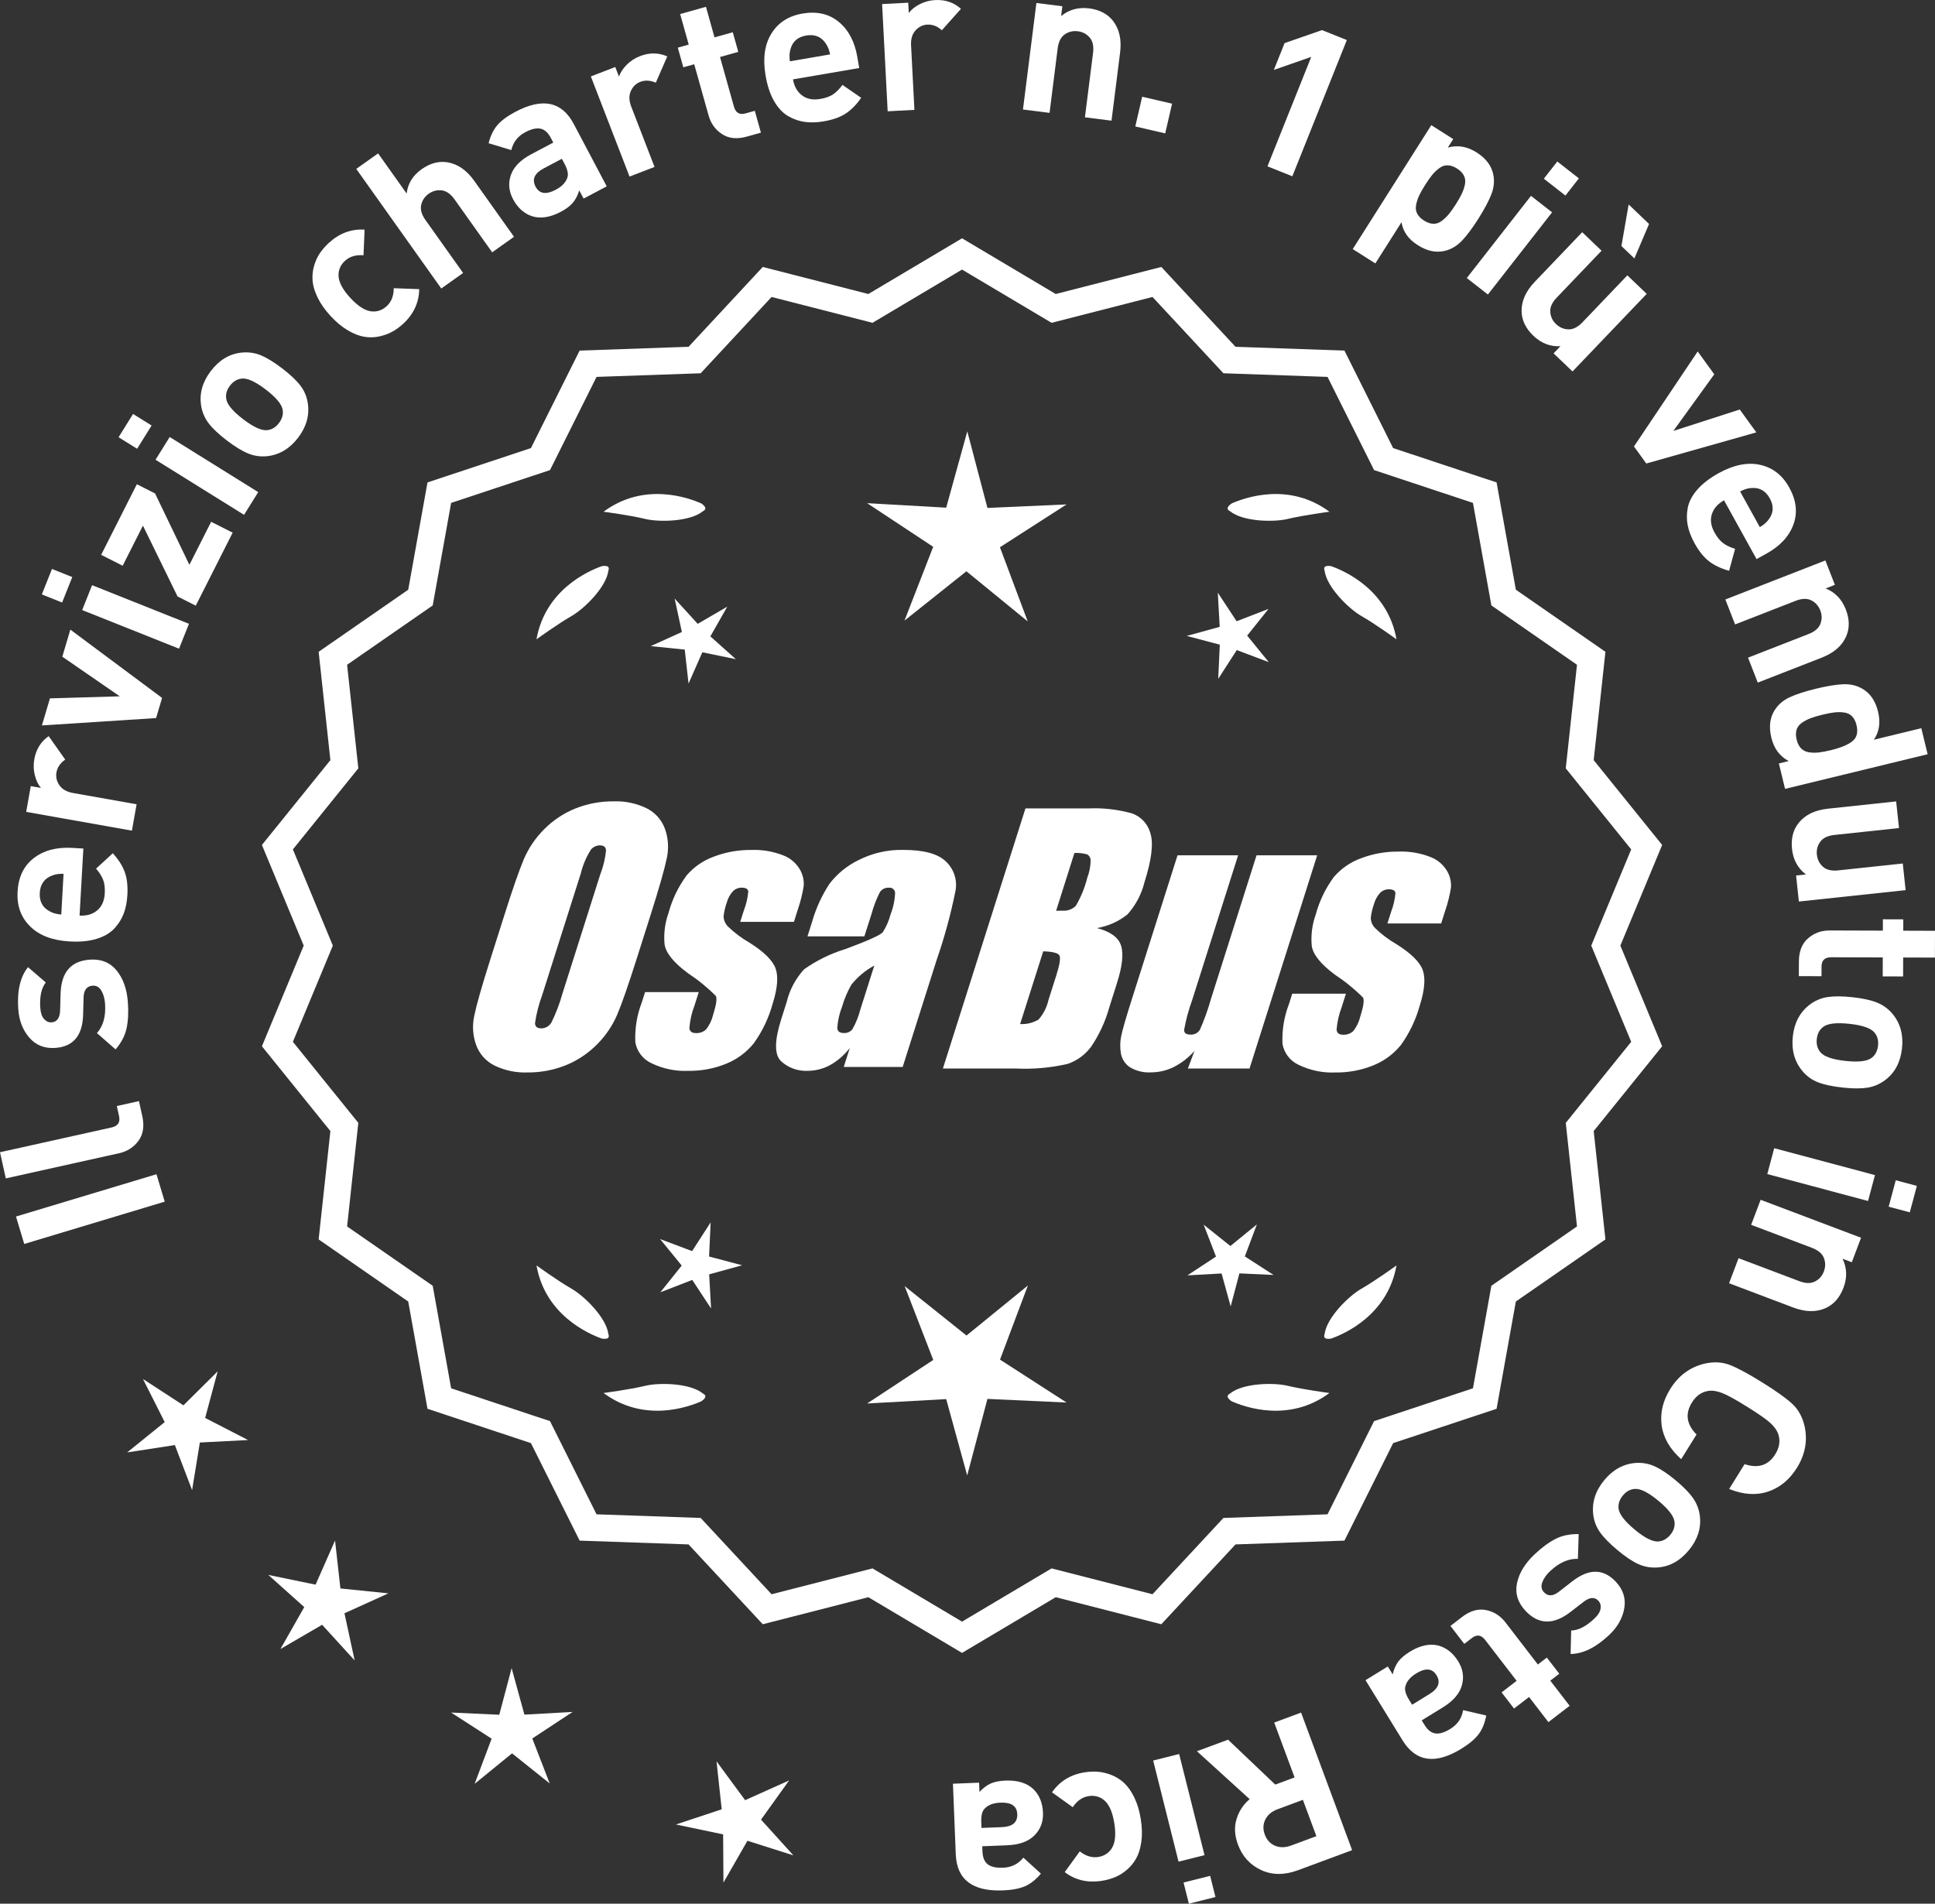 <?xml version="1.0" encoding="UTF-8"?>
<svg id="Layer_2" data-name="Layer 2" xmlns="http://www.w3.org/2000/svg" viewBox="0 0 300.476 295.62">
  <rect x="0" y="0" width="300.476" height="295.62" fill="#333333" stroke="none"/>
  <defs>
    <style>
      .cls-1 {
        fill: #fff;
      }
    </style>
  </defs>
  <g id="Layer_1-2" data-name="Layer 1">
    <g>
      <g>
        <polygon class="cls-1" points="33.801 212.957 28.482 218.23 22.204 214.145 25.575 220.833 19.749 225.542 27.153 224.402 29.83 231.397 31.034 224.005 38.515 223.619 31.856 220.19 33.801 212.957"/>
        <polygon class="cls-1" points="52.861 246.669 52.029 239.226 49.003 246.078 41.667 244.568 47.249 249.563 43.546 256.074 50.021 252.309 55.07 257.843 53.489 250.521 60.312 247.429 52.861 246.669"/>
        <polygon class="cls-1" points="81.433 266.261 79.447 259.038 77.531 266.28 70.049 265.937 76.343 269.997 73.705 277.007 79.511 272.275 85.363 276.951 82.657 269.966 88.912 265.845 81.433 266.261"/>
        <polygon class="cls-1" points="118.176 282.566 122.54 276.478 115.706 279.545 111.265 273.513 112.07 280.961 104.961 283.321 112.292 284.856 112.34 292.347 116.066 285.849 123.204 288.118 118.176 282.566"/>
      </g>
      <g>
        <path class="cls-1" d="M149.39,256.049l-14.465-8.599-16.302,4.175-11.457-12.326-16.818-.586-7.52-15.055-15.972-5.301-2.974-16.563-13.831-9.586,1.813-16.73-10.57-13.094,6.453-15.542-6.453-15.542,10.57-13.094-1.813-16.73,13.831-9.586,2.974-16.563,15.972-5.301,7.52-15.055,16.818-.586,11.457-12.326,16.302,4.175,14.465-8.599,14.465,8.599,16.302-4.175,11.457,12.326,16.818.586,7.52,15.055,15.972,5.301,2.974,16.563,13.831,9.586-1.813,16.73,10.57,13.094-6.453,15.542,6.453,15.542-10.57,13.094,1.813,16.73-13.831,9.586-2.974,16.563-15.972,5.301-7.52,15.055-16.818.586-11.457,12.326-16.302-4.175-14.465,8.599ZM135.402,244.131l13.988,8.315,13.988-8.315,15.764,4.038,11.079-11.92,16.263-.567,7.272-14.558,15.445-5.126,2.876-16.017,13.375-9.27-1.753-16.179,10.222-12.662-6.24-15.029,6.24-15.029-10.222-12.662,1.753-16.178-13.375-9.27-2.876-16.017-15.445-5.126-7.272-14.558-16.263-.567-11.079-11.92-15.764,4.038-13.988-8.316-13.988,8.316-15.764-4.038-11.079,11.92-16.263.567-7.272,14.558-15.445,5.126-2.876,16.017-13.375,9.27,1.753,16.178-10.222,12.662,6.24,15.029-6.24,15.029,10.222,12.662-1.753,16.179,13.375,9.27,2.876,16.017,15.445,5.126,7.272,14.558,16.263.567,11.079,11.92,15.764-4.038Z"/>
        <path class="cls-1" d="M149.39,256.676l-14.548-8.649-16.396,4.2-11.522-12.397-16.915-.59-7.563-15.141-16.063-5.331-2.991-16.659-13.911-9.641,1.823-16.826-10.631-13.169,6.49-15.631-6.49-15.631,10.631-13.169-1.823-16.826,13.911-9.641,2.991-16.659,16.063-5.332,7.563-15.141,16.915-.59,11.522-12.397,16.396,4.2,14.548-8.649,14.548,8.649,16.396-4.2,11.522,12.397,16.915.59,7.563,15.141,16.063,5.332,2.991,16.659,13.911,9.641-1.823,16.826,10.631,13.169-6.49,15.631,6.49,15.631-10.631,13.169,1.823,16.826-13.911,9.641-2.991,16.659-16.063,5.331-7.563,15.141-16.915.59-11.522,12.397-16.396-4.2-14.548,8.649ZM135.008,246.872l14.382,8.55,14.382-8.55,16.209,4.152,11.391-12.256,16.722-.583,7.477-14.968,15.88-5.271,2.957-16.468,13.752-9.531-1.803-16.635,10.51-13.019-6.416-15.453,6.416-15.453-10.51-13.019,1.803-16.635-13.752-9.531-2.957-16.468-15.88-5.271-7.477-14.968-16.722-.583-11.391-12.255-16.209,4.152-14.382-8.55-14.382,8.55-16.209-4.152-11.392,12.255-16.721.583-7.477,14.968-15.88,5.271-2.957,16.468-13.751,9.531,1.803,16.635-10.51,13.019,6.416,15.453-6.416,15.453,10.51,13.019-1.803,16.635,13.751,9.531,2.957,16.468,15.88,5.271,7.477,14.968,16.721.583,11.392,12.256,16.209-4.152ZM149.39,253.073l-14.071-8.365-15.858,4.062-11.145-11.99-16.36-.57-7.315-14.645-15.536-5.156-2.893-16.112-13.455-9.325,1.764-16.274-10.282-12.737,6.277-15.119-6.277-15.119,10.282-12.737-1.764-16.274,13.455-9.325,2.893-16.112,15.536-5.156,7.315-14.645,16.36-.57,11.145-11.991,15.858,4.062,14.071-8.365,14.071,8.365,15.858-4.062,11.145,11.991,16.359.57,7.315,14.645,15.536,5.156,2.893,16.112,13.454,9.325-1.763,16.274,10.282,12.737-6.277,15.119,6.277,15.119-10.282,12.737,1.763,16.274-13.454,9.325-2.893,16.112-15.536,5.156-7.315,14.645-16.359.57-11.145,11.99-15.858-4.062-14.071,8.365ZM135.485,243.553l13.905,8.266,13.905-8.266,15.671,4.014,11.013-11.849,16.166-.563,7.229-14.472,15.354-5.096,2.859-15.922,13.295-9.214-1.743-16.083,10.161-12.587-6.203-14.94,6.203-14.94-10.161-12.587,1.743-16.083-13.295-9.214-2.859-15.922-15.354-5.096-7.229-14.472-16.166-.563-11.013-11.849-15.671,4.014-13.905-8.266-13.905,8.266-15.67-4.014-11.013,11.849-16.167.563-7.228,14.472-15.354,5.096-2.859,15.922-13.295,9.214,1.743,16.083-10.161,12.587,6.203,14.94-6.203,14.94,10.161,12.587-1.743,16.083,13.295,9.214,2.859,15.922,15.354,5.096,7.228,14.472,16.166.563,11.014,11.849,15.67-4.014Z"/>
      </g>
      <g>
        <polygon class="cls-1" points="110.11 195.124 110.353 189.818 107.475 194.282 102.504 192.411 105.859 196.528 102.544 200.677 107.496 198.758 110.418 203.194 110.123 197.891 115.244 196.482 110.11 195.124"/>
        <polygon class="cls-1" points="159.616 199.623 150.084 207.391 140.478 199.716 144.921 211.182 134.652 217.946 146.93 217.264 150.19 229.12 153.335 217.233 165.619 217.796 155.285 211.131 159.616 199.623"/>
        <polygon class="cls-1" points="193.304 195.106 195.174 190.136 191.057 193.491 186.908 190.176 188.827 195.128 184.392 198.05 189.695 197.755 191.103 202.876 192.461 197.742 197.767 197.985 193.304 195.106"/>
      </g>
      <g>
        <path class="cls-1" d="M191.004,216.4c-.197.099-.32.215-.359.348-.001.002-.003.003-.005.005.001 0.0.002.001.003.001-.063.227.115.505.606.846,2.043.909,8.925,3.375,15.191-1.283,0,0-4.07-.534-6.459-1.115-2.166-.527-6.98-.443-8.977,1.198Z"/>
        <path class="cls-1" d="M205.668,207.666c0.0.002-0.0.004-0.0.007.001-0.0.002-.001.003-.001.11.208.43.288,1.022.199,2.109-.742,8.805-3.676,10.161-11.365,0,0-3.325,2.407-5.461,3.625-1.936,1.104-5.378,4.471-5.703,7.036-.075.207-.085.376-.022.5Z"/>
      </g>
      <g>
        <path class="cls-1" d="M109.157,216.4c.197.099.32.215.359.348.001.002.003.003.005.005-.001 0-.002.001-.003.001.063.227-.115.505-.606.846-2.043.909-8.925,3.375-15.191-1.283,0,0,4.07-.534,6.459-1.115,2.166-.527,6.98-.443,8.977,1.198Z"/>
        <path class="cls-1" d="M94.494,207.666c-0.0.002 0.0.004 0.0.007-.001-0-.002-.001-.003-.001-.11.208-.43.288-1.022.199-2.109-.742-8.805-3.676-10.161-11.365,0,0,3.325,2.407,5.461,3.625,1.936,1.104,5.378,4.471,5.703,7.036.075.207.085.376.022.5Z"/>
      </g>
      <g>
        <path class="cls-1" d="M109.157,79.384c.197-.099.32-.215.359-.348.001-.002.003-.003.005-.005-.001-0-.002-.001-.003-.001.063-.227-.115-.505-.606-.846-2.043-.909-8.925-3.375-15.191,1.283,0,0,4.07.534,6.459,1.115,2.166.527,6.98.443,8.977-1.198Z"/>
        <path class="cls-1" d="M94.494,88.117c-0-.002 0-.004 0-.007-.001 0-.002.001-.003.001-.11-.208-.43-.288-1.022-.199-2.109.742-8.805,3.676-10.161,11.365,0,0,3.325-2.407,5.461-3.625,1.936-1.104,5.378-4.471,5.703-7.036.075-.207.085-.376.022-.5Z"/>
      </g>
      <g>
        <path class="cls-1" d="M191.004,79.384c-.197-.099-.32-.215-.359-.348-.001-.002-.003-.003-.005-.005.001-0.0.002-.001.003-.001-.063-.227.115-.505.606-.846,2.043-.909,8.925-3.375,15.191,1.283,0,0-4.07.534-6.459,1.115-2.166.527-6.98.443-8.977-1.198Z"/>
        <path class="cls-1" d="M205.668,88.117c0-.002-0-.004-0-.007.001 0.0.002.001.003.001.11-.208.43-.288,1.022-.199,2.109.742,8.805,3.676,10.161,11.365,0,0-3.325-2.407-5.461-3.625-1.936-1.104-5.378-4.471-5.703-7.036-.075-.207-.085-.376-.022-.5Z"/>
      </g>
      <g id="Group_4" data-name="Group 4">
        <g id="Group_1" data-name="Group 1">
          <path id="Path_1" data-name="Path 1" class="cls-1" d="M98.848,148.943c-1.287,4.058-2.289,6.932-3.006,8.623-.743,1.73-1.811,3.301-3.145,4.628-1.374,1.392-3.018,2.488-4.831,3.221-1.89.759-3.911,1.14-5.947,1.123-1.762.067-3.514-.296-5.104-1.059-1.333-.652-2.362-1.794-2.872-3.188-.534-1.48-.633-3.081-.285-4.615.343-1.661,1.174-4.572,2.493-8.734l2.193-6.911c1.287-4.058,2.289-6.932,3.006-8.623.743-1.73,1.811-3.301,3.145-4.628,1.374-1.392,3.018-2.488,4.831-3.221,1.89-.757,3.911-1.138,5.947-1.12,1.762-.067,3.514.296,5.104,1.059,1.332.654,2.36,1.796,2.872,3.189.534,1.48.633,3.082.285,4.616-.343,1.661-1.173,4.571-2.492,8.731l-2.194,6.909ZM93.257,135.669c.442-1.159.728-2.373.849-3.608-.025-.526-.342-.786-.951-.786-.528.006-1.028.236-1.375.634-.738,1.153-1.278,2.422-1.598,3.754l-5.99,18.863c-.521,1.405-.892,2.861-1.11,4.343,0,.552.337.824.98.824.663-.002,1.272-.367,1.586-.951.708-1.449,1.281-2.96,1.712-4.514l5.891-18.565.005.005Z"/>
          <path id="Path_2" data-name="Path 2" class="cls-1" d="M123.284,143.151h-8.337l.571-1.795c.36-.932.588-1.91.678-2.904-.032-.406-.374-.609-1.027-.609-.511-.005-1.002.199-1.36.563-.44.48-.76,1.059-.932,1.687-.261.721-.434,1.471-.516,2.234.027.588.273,1.145.692,1.559.987.957,2.09,1.787,3.283,2.47,2.283,1.433,3.65,2.78,4.102,4.039.45,1.262.298,3.1-.469,5.516-.606,2.188-1.593,4.253-2.916,6.099-1.134,1.403-2.607,2.494-4.28,3.17-1.866.76-3.866,1.137-5.881,1.11-1.989.089-3.969-.323-5.758-1.198-1.308-.611-2.234-1.824-2.479-3.246-.096-2.11.247-4.217,1.008-6.188l.507-1.598h8.334l-.665,2.097c-.426,1.113-.691,2.281-.786,3.469.038.533.375.799.995.799.573.035,1.136-.159,1.566-.539.535-.66.914-1.431,1.11-2.258.501-1.579.646-2.568.436-2.968-1.324-1.328-2.782-2.516-4.35-3.545-2.238-1.661-3.445-3.17-3.62-4.527-.144-1.635.068-3.281.622-4.825.569-2.111,1.53-4.096,2.831-5.852,1.142-1.318,2.605-2.319,4.247-2.904,1.841-.694,3.795-1.04,5.763-1.02,1.695-.065,3.385.22,4.965.837,1.093.416,2.01,1.195,2.597,2.206.446.77.652,1.655.589,2.543-.197,1.246-.505,2.473-.919,3.665l-.603,1.927v-.013Z"/>
          <path id="Path_3" data-name="Path 3" class="cls-1" d="M134.222,145.403h-8.832l.704-2.219c.594-2.102,1.506-4.101,2.703-5.929,1.19-1.558,2.727-2.818,4.489-3.678,2.159-1.102,4.557-1.651,6.981-1.598,3.183,0,5.391.602,6.626,1.807,1.207,1.138,1.77,2.801,1.503,4.439-.732,3.678-1.717,7.301-2.948,10.842l-5.275,16.619h-9.151l.939-2.948c-.833,1.085-1.877,1.991-3.069,2.663-1.084.587-2.299.892-3.532.888-1.495.057-2.952-.476-4.058-1.483-1.059-.989-1.059-3.155,0-6.499l.863-2.723c.457-1.89,1.387-3.633,2.701-5.066,1.961-1.384,4.13-2.445,6.425-3.145,3.5-1.3,5.432-2.171,5.795-2.614.543-.846.947-1.772,1.198-2.745.429-1.076.669-2.218.71-3.376-.029-.466-.43-.82-.895-.792-.018.001-.037.003-.055.005-.549-.041-1.079.21-1.395.66-.559,1.094-1.001,2.244-1.319,3.43l-1.105,3.462ZM135.766,149.942c-1.375.739-2.587,1.749-3.563,2.968-.617,1.087-1.105,2.242-1.452,3.442-.417,1.06-.665,2.179-.735,3.316.057.494.387.748,1.008.748.515.039,1.016-.18,1.337-.584.548-.968.966-2.005,1.243-3.082l2.162-6.809Z"/>
        </g>
        <g id="Group_3" data-name="Group 3">
          <path id="Path_7" data-name="Path 7" class="cls-1" d="M159.229,125.537h9.778c2.286-.102,4.574.159,6.778.773,1.417.502,2.491,1.676,2.866,3.132.482,1.573.169,4.102-.939,7.589-.458,1.832-1.352,3.527-2.606,4.939-1.376,1.117-3.019,1.855-4.768,2.143,2.092.552,3.341,1.458,3.747,2.732s.191,3.227-.647,5.852l-1.186,3.747c-.599,2.16-1.543,4.209-2.797,6.068-.911,1.247-2.181,2.187-3.64,2.694-2.64.61-5.352.853-8.059.723h-11.338l12.82-40.394h-.012ZM162,147.72l-3.594,11.305c1.003.055,2-.187,2.866-.697.763-.878,1.295-1.933,1.548-3.069l1.198-3.766c.552-1.731.712-2.779.481-3.145-.229-.368-1.059-.571-2.505-.622l.005-.007ZM166.844,132.452l-2.847,8.985c.425-.019.755-.025.989-.025.773.074,1.538-.207,2.08-.762.796-1.36,1.394-2.827,1.775-4.356.325-.849.501-1.747.519-2.656.007-.396-.201-.766-.545-.964-.638-.177-1.299-.25-1.96-.218l-.012-.003Z"/>
          <path id="Path_8" data-name="Path 8" class="cls-1" d="M204.538,132.822l-10.506,33.107h-9.574l1.034-2.752c-.9,1.034-1.989,1.886-3.208,2.511-1.107.552-2.327.839-3.563.837-1.145.071-2.284-.208-3.267-.799-.732-.487-1.233-1.252-1.389-2.118-.163-.914-.146-1.851.051-2.759.197-.957.742-2.86,1.649-5.7l7.089-22.332h9.409l-7.152,22.528c-.542,1.492-.956,3.028-1.236,4.59,0,.481.317.723.97.723.596.053,1.171-.237,1.483-.748.687-1.562,1.264-3.17,1.725-4.812l7.07-22.28h9.409l.005.004Z"/>
          <path id="Path_9" data-name="Path 9" class="cls-1" d="M223.78,143.404h-8.338l.571-1.795c.36-.932.588-1.91.678-2.904-.032-.406-.374-.609-1.027-.609-.511-.004-1.001.199-1.359.563-.44.48-.76,1.059-.932,1.687-.26.721-.432,1.47-.514,2.231.027.588.273,1.145.692,1.559.986.958,2.089,1.788,3.281,2.472,2.283,1.433,3.65,2.78,4.102,4.039.45,1.262.298,3.1-.469,5.516-.606,2.188-1.593,4.253-2.916,6.099-1.134,1.403-2.607,2.494-4.28,3.17-1.866.76-3.866,1.137-5.881,1.11-1.989.089-3.969-.323-5.758-1.198-1.308-.611-2.234-1.824-2.479-3.246-.096-2.11.247-4.217,1.008-6.188l.507-1.598h8.338l-.665,2.099c-.426,1.113-.691,2.281-.786,3.469.038.533.375.799.995.799.573.035,1.136-.159,1.566-.539.535-.66.914-1.431,1.11-2.258.501-1.579.646-2.568.436-2.968-1.324-1.328-2.782-2.516-4.35-3.545-2.238-1.661-3.445-3.17-3.62-4.527-.144-1.635.068-3.281.622-4.825.569-2.111,1.53-4.096,2.831-5.852,1.142-1.318,2.605-2.319,4.247-2.904,1.841-.694,3.795-1.04,5.763-1.02,1.695-.065,3.385.22,4.965.837,1.096.414,2.016,1.194,2.606,2.206.446.77.652,1.655.589,2.543-.197,1.246-.505,2.473-.919,3.665l-.609,1.921-.007-.009Z"/>
        </g>
      </g>
      <g>
        <path class="cls-1" d="M24.297,182.343l1.283,4.259-21.815,6.57-1.283-4.259,21.815-6.57Z"/>
        <path class="cls-1" d="M21.576,170.988l.514,2.312c.347,1.562.151,2.846-.587,3.851-.738,1.006-1.742,1.649-3.013,1.932l-17.588,3.907-.902-4.061,17.339-3.852c.978-.217,1.36-.805,1.148-1.763l-.347-1.562,3.436-.763Z"/>
        <path class="cls-1" d="M13.955,149.022c1.767-.121,3.157.448,4.173,1.704,1.016,1.257,1.595,2.917,1.734,4.981.104,1.533.035,2.863-.21,3.992-.242,1.128-.811,2.215-1.702,3.259l-2.897-2.529c.974-1.093,1.394-2.607,1.262-4.544-.055-.809-.246-1.491-.573-2.046-.325-.555-.776-.813-1.351-.774-.915.062-1.386.683-1.413,1.86l-.073,2.699c-.102,3.214-1.546,4.917-4.334,5.106-1.66.113-3.001-.421-4.023-1.602-1.021-1.181-1.592-2.666-1.713-4.454-.193-2.831.312-4.993,1.514-6.486l2.76,2.378c-.688.881-.973,2.194-.854,3.939.055.788.248,1.368.584,1.74.336.373.727.544,1.174.514.83-.057,1.27-.664,1.319-1.822l.077-2.635c.094-3.321,1.609-5.082,4.548-5.281Z"/>
        <path class="cls-1" d="M12.945,131.763l-.589,10.416c1.108.062,2.021-.206,2.738-.807s1.108-1.476,1.173-2.626c.049-.852-.034-1.557-.249-2.113-.213-.557-.581-1.139-1.103-1.745l2.603-2.385c.866.946,1.479,1.905,1.841,2.876.362.972.502,2.171.422,3.598-.06,1.065-.248,2.021-.563,2.869-.313.848-.802,1.627-1.462,2.337-.659.711-1.577,1.247-2.75,1.607-1.175.361-2.571.496-4.19.404-2.663-.15-4.706-.928-6.134-2.334-1.428-1.405-2.078-3.205-1.954-5.398.128-2.279.97-4.016,2.521-5.21,1.554-1.194,3.533-1.723,5.938-1.587l1.758.099ZM9.87,135.692c-.724-.02-1.328.074-1.811.282-1.178.446-1.807,1.34-1.883,2.682-.075,1.342.447,2.301,1.569,2.877.455.261,1.044.422,1.768.484l.356-6.326Z"/>
        <path class="cls-1" d="M7.556,114.312l2.571,3.642c-.767.536-1.221,1.203-1.363,2-.122.693.03,1.354.46,1.983.431.628,1.129,1.029,2.096,1.201l9.892,1.758-.728,4.096-16.415-2.917.71-4.001,1.576.28c-.429-.509-.745-1.167-.948-1.973-.203-.805-.231-1.628-.082-2.468.275-1.555,1.021-2.755,2.231-3.601Z"/>
        <path class="cls-1" d="M10.924,97.773l14.243,10.604-.928,3.129-17.731,1.146,1.248-4.203,10.844-.32-8.923-6.153,1.247-4.203Z"/>
        <path class="cls-1" d="M11.222,89.609l-1.576,3.954-3.151-1.256,1.576-3.954,3.151,1.256ZM29.342,96.869l-1.542,3.864-15.039-5.997,1.539-3.864,15.042,5.997Z"/>
        <path class="cls-1" d="M36.13,82.716l-5.732,11.338-2.826-1.43-5.377-11-3.146,6.226-3.342-1.688,5.544-10.967,2.827,1.43,5.332,11.085,3.378-6.683,3.342,1.689Z"/>
        <path class="cls-1" d="M23.542,66.075l-2.249,3.613-2.881-1.792,2.249-3.613,2.881,1.792ZM40.097,76.417l-2.198,3.532-13.747-8.555,2.198-3.532,13.747,8.556Z"/>
        <path class="cls-1" d="M43.786,57.179c1.271.972,2.22,1.865,2.846,2.68.625.814,1.016,1.737,1.167,2.766.282,1.88-.226,3.667-1.521,5.362-1.283,1.678-2.868,2.628-4.756,2.849-1.051.11-2.052-.03-3.001-.421-.951-.391-2.052-1.065-3.307-2.024s-2.19-1.842-2.808-2.65c-.617-.807-1.012-1.733-1.181-2.776-.281-1.88.22-3.659,1.503-5.336,1.322-1.729,2.914-2.687,4.775-2.874,1.051-.11,2.047.028,2.989.412.94.385,2.039,1.056,3.293,2.015ZM41.259,60.484c-1.644-1.257-2.905-1.819-3.785-1.687-.688.092-1.278.46-1.771,1.104-.479.627-.673,1.285-.581,1.972.103.884.977,1.955,2.619,3.212,1.662,1.27,2.932,1.839,3.812,1.706.688-.091,1.272-.451,1.752-1.078.491-.644.692-1.31.601-1.998-.103-.884-.983-1.961-2.646-3.231Z"/>
        <path class="cls-1" d="M65.103,44.903c-.044,2.098-.882,3.896-2.517,5.396-.52.477-1.075.88-1.67,1.209-.597.33-1.274.576-2.037.74-.762.164-1.537.18-2.323.048-.787-.131-1.638-.465-2.551-1.003-.913-.537-1.81-1.285-2.69-2.244-.879-.958-1.549-1.915-2.007-2.871-.457-.955-.716-1.827-.771-2.615-.057-.787.025-1.558.245-2.311.221-.752.524-1.408.911-1.965.386-.557.837-1.074,1.355-1.551,1.65-1.515,3.506-2.206,5.569-2.073l-.17,3.979c-1.188-.096-2.145.188-2.866.852-.724.664-1.06,1.465-1.008,2.403.063.984.665,2.097,1.805,3.338,1.155,1.257,2.22,1.959,3.195,2.105.931.131,1.757-.136,2.479-.8.723-.664,1.088-1.591,1.093-2.785l3.957.146Z"/>
        <path class="cls-1" d="M79.817,36.771l-3.39,2.41-5.842-8.216c-.605-.852-1.271-1.32-1.998-1.405-.729-.084-1.396.089-2.006.522-.626.445-1.018,1.025-1.177,1.74-.159.715.063,1.499.67,2.351l5.84,8.216-3.391,2.41-13.2-18.57,3.39-2.41,4.432,6.233c.184-1.544.955-2.799,2.312-3.763,1.339-.952,2.692-1.312,4.062-1.081,1.576.267,2.951,1.226,4.125,2.877l6.174,8.685Z"/>
        <path class="cls-1" d="M94.217,28.938l-3.594,1.899-.673-1.272c-.24.778-.572,1.418-.994,1.919-.424.5-1.05.971-1.879,1.409-1.642.868-3.125,1.097-4.45.688-1.261-.42-2.25-1.309-2.967-2.667-.658-1.245-.765-2.497-.321-3.757.444-1.26,1.496-2.329,3.155-3.206l3.423-1.81-.389-.735c-.428-.811-.956-1.286-1.585-1.424-.629-.138-1.424.046-2.386.555-1.15.608-1.868,1.531-2.155,2.769l-3.532-1.065c.299-1.171.76-2.114,1.383-2.83.623-.715,1.557-1.402,2.802-2.06,4.188-2.213,7.198-1.584,9.031,1.886l5.131,9.704ZM87.667,25.45l-.419-.792-2.801,1.48c-1.453.768-1.878,1.717-1.28,2.849.588,1.113,1.626,1.275,3.116.488.962-.509,1.563-1.128,1.806-1.859.207-.52.066-1.242-.422-2.167Z"/>
        <path class="cls-1" d="M103.62,8.757l-1.784,4.085c-.856-.378-1.662-.422-2.418-.13-.657.254-1.142.728-1.457,1.421-.316.694-.297,1.499.057,2.414l3.621,9.373-3.881,1.5-6.008-15.552,3.792-1.464.576,1.493c.214-.631.611-1.243,1.195-1.834.584-.591,1.272-1.04,2.069-1.348,1.473-.569,2.885-.554,4.237.044Z"/>
        <path class="cls-1" d="M118.16,20.599l-2.188.613c-1.521.426-2.804.299-3.847-.384-1.045-.682-1.742-1.649-2.093-2.903l-2.23-7.949-1.694.476-.854-3.051,1.694-.475-1.33-4.745,4.006-1.124,1.329,4.745,2.836-.795.855,3.05-2.836.795,2.16,7.703c.271.966.868,1.318,1.793,1.059l1.448-.406.95,3.389Z"/>
        <path class="cls-1" d="M133.424,10.564l-10.282,1.762c.188,1.094.653,1.922,1.399,2.487s1.688.75,2.822.555c.841-.144,1.51-.383,2.004-.717.495-.333.979-.822,1.453-1.466l2.907,2.001c-.728,1.056-1.524,1.869-2.39,2.439-.866.57-2.002.976-3.411,1.217-1.052.181-2.025.212-2.922.095s-1.765-.416-2.606-.901c-.84-.483-1.567-1.257-2.183-2.32-.616-1.063-1.06-2.394-1.334-3.992-.45-2.628-.15-4.795.899-6.501,1.05-1.706,2.657-2.744,4.823-3.115,2.249-.386,4.13.044,5.643,1.29,1.512,1.245,2.472,3.056,2.879,5.432l.298,1.734ZM128.905,8.449c-.144-.711-.371-1.278-.682-1.701-.699-1.049-1.711-1.46-3.036-1.233-1.324.227-2.141.952-2.451,2.173-.153.502-.178,1.113-.076,1.831l6.245-1.07Z"/>
        <path class="cls-1" d="M149.224,1.371l-2.968,3.327c-.694-.626-1.446-.918-2.256-.876-.703.037-1.312.335-1.828.896-.517.561-.748,1.332-.697,2.312l.521,10.034-4.154.216-.864-16.649,4.058-.211.083,1.598c.4-.533.969-.99,1.708-1.37.737-.38,1.533-.592,2.386-.637,1.577-.082,2.914.373,4.012,1.362Z"/>
        <path class="cls-1" d="M172.6,18.739l-4.128-.52,1.261-10.001c.131-1.037-.043-1.833-.521-2.388-.479-.554-1.089-.878-1.829-.972-.762-.096-1.442.065-2.045.484-.601.419-.967,1.147-1.098,2.184l-1.26,10-4.128-.52,2.085-16.541,4.031.508-.191,1.524c1.224-1.007,2.671-1.405,4.344-1.194,1.63.205,2.869.856,3.722,1.952.979,1.264,1.343,2.9,1.09,4.911l-1.332,10.572Z"/>
        <path class="cls-1" d="M180.939,20.714l-4.645-1.076,1.069-4.614,4.644,1.076-1.068,4.613Z"/>
        <path class="cls-1" d="M200.681,27.375l-3.863-1.545,6.799-16.995-5.806,2.021,1.664-4.16,5.806-2.02,3.862,1.545-8.462,21.154Z"/>
        <path class="cls-1" d="M229.589,33.933c-.926,1.459-1.775,2.601-2.549,3.423-.774.823-1.669,1.355-2.681,1.598-1.348.333-2.75.036-4.211-.889-1.458-.926-2.297-2.113-2.513-3.564l-4.062,6.405-3.514-2.227,12.2-19.243,3.405,2.159-.841,1.324c1.512-.431,2.998-.184,4.457.741s2.325,2.068,2.6,3.429c.212,1.019.111,2.054-.302,3.105-.413,1.051-1.078,2.297-1.991,3.738ZM224.975,33.262c.323-.389.689-.908,1.102-1.557.411-.648.723-1.201.938-1.659.213-.458.369-.934.469-1.427.097-.493.043-.945-.165-1.354-.207-.41-.563-.774-1.068-1.094-.504-.32-.986-.486-1.445-.5-.459-.013-.891.13-1.294.429-.405.299-.77.644-1.091,1.033-.323.389-.69.908-1.101,1.557-.411.648-.725,1.202-.938,1.659-.216.458-.374.938-.478,1.44-.104.502-.053.959.156,1.368.207.409.562.774,1.067,1.094.504.32.986.486,1.444.5.46.013.895-.135,1.305-.443.409-.308.775-.656,1.099-1.046Z"/>
        <path class="cls-1" d="M231.048,45.735l-3.277-2.561,9.967-12.761,3.277,2.561-9.967,12.761ZM243.089,30.371l-3.354-2.62,2.087-2.673,3.354,2.62-2.088,2.673Z"/>
        <path class="cls-1" d="M244.187,57.683l-2.938-2.808,1.062-1.11c-1.583.081-2.983-.461-4.201-1.625-1.187-1.135-1.797-2.396-1.828-3.784-.036-1.599.646-3.13,2.047-4.596l7.363-7.703,3.007,2.875-6.965,7.286c-.723.756-1.058,1.499-1.002,2.229.054.731.351,1.354.89,1.87.556.53,1.199.807,1.932.828.732.021,1.46-.346,2.183-1.102l6.964-7.287,3.008,2.875-11.521,12.052ZM253.795,40.129l-2.013-1.923,1.123-6.454,3.168,3.029-2.278,5.348Z"/>
        <path class="cls-1" d="M272.733,67.144l-17.087,4.832-1.915-2.644,9.896-14.756,2.572,3.55-6.354,8.792,10.315-3.324,2.572,3.55Z"/>
        <path class="cls-1" d="M272.767,86.823l-5.051-9.127c-.97.537-1.599,1.25-1.887,2.141-.287.891-.152,1.84.405,2.848.414.747.859,1.299,1.337,1.656.479.357,1.1.654,1.863.889l-.932,3.405c-1.236-.34-2.267-.825-3.09-1.454-.823-.629-1.582-1.569-2.273-2.82-.517-.934-.867-1.843-1.052-2.728-.187-.885-.188-1.804-.01-2.757.181-.953.672-1.895,1.473-2.826.803-.931,1.911-1.789,3.33-2.574,2.333-1.291,4.479-1.722,6.435-1.293s3.467,1.605,4.53,3.528c1.105,1.997,1.319,3.915.642,5.752-.677,1.838-2.071,3.341-4.18,4.508l-1.541.852ZM273.276,81.86c.624-.37,1.084-.771,1.382-1.204.76-1.006.815-2.097.164-3.272s-1.604-1.709-2.86-1.6c-.523.022-1.109.199-1.753.532l3.067,5.544Z"/>
        <path class="cls-1" d="M272.955,106.001l-1.512-3.875,9.391-3.664c.975-.38,1.591-.912,1.85-1.597s.253-1.376-.018-2.071c-.279-.715-.746-1.237-1.401-1.566-.655-.328-1.47-.303-2.443.077l-9.39,3.664-1.512-3.876,15.531-6.06,1.477,3.786-1.431.559c1.468.595,2.509,1.677,3.122,3.247.597,1.53.616,2.931.059,4.202-.643,1.464-1.907,2.564-3.796,3.301l-9.927,3.873Z"/>
        <path class="cls-1" d="M277.192,122.504l-.958-3.949,1.522-.37c-1.388-.739-2.281-1.938-2.685-3.596-.412-1.7-.246-3.134.502-4.304.554-.881,1.345-1.557,2.372-2.025,1.027-.47,2.382-.908,4.06-1.316,1.66-.403,3.052-.632,4.181-.687s2.141.183,3.038.711c1.2.696,2.006,1.884,2.414,3.562.403,1.658.184,3.105-.658,4.342l7.37-1.791.982,4.042-22.141,5.38ZM284.327,116.489c1.513-.368,2.618-.829,3.318-1.383.699-.554.914-1.391.642-2.51-.142-.581-.372-1.035-.693-1.363-.322-.328-.732-.525-1.229-.59-.499-.066-1.001-.07-1.502-.014-.503.057-1.127.175-1.873.357-.746.181-1.355.362-1.827.542-.473.181-.921.416-1.344.705-.424.29-.703.654-.839,1.093-.135.439-.131.948.01,1.529.142.58.371,1.035.694,1.363.32.328.731.53,1.233.605.501.076,1.014.083,1.537.021.521-.061,1.147-.18,1.873-.356Z"/>
        <path class="cls-1" d="M279.337,139.996l-.432-4.041,1.528-.163c-1.261-.959-1.981-2.277-2.16-3.953-.174-1.634.175-2.99,1.047-4.07,1.004-1.245,2.514-1.974,4.529-2.189l10.595-1.13.442,4.137-10.024,1.069c-1.038.111-1.773.462-2.204,1.056-.43.593-.605,1.26-.526,2.003.082.764.396,1.39.941,1.878.545.489,1.338.678,2.377.567l10.023-1.069.441,4.137-16.578,1.769Z"/>
        <path class="cls-1" d="M279.334,151.58l.007-2.272c.005-1.579.478-2.777,1.419-3.596s2.062-1.226,3.363-1.221l8.256.026.006-1.76,3.168.01-.005,1.76,4.928.015-.013,4.16-4.929-.015-.01,2.944-3.167-.01.009-2.944-7.999-.025c-1.004-.003-1.506.476-1.51,1.436l-.004,1.504-3.52-.011Z"/>
        <path class="cls-1" d="M286.126,168.884c-1.59-.174-2.863-.446-3.821-.819-.957-.373-1.768-.96-2.431-1.762-1.215-1.463-1.706-3.254-1.475-5.375.229-2.1,1.093-3.733,2.594-4.9.842-.638,1.77-1.036,2.785-1.193s2.307-.151,3.876.02,2.828.442,3.774.813c.946.371,1.763.959,2.447,1.764,1.215,1.462,1.707,3.244,1.479,5.344-.235,2.163-1.102,3.807-2.598,4.932-.842.637-1.766,1.036-2.77,1.194-1.005.159-2.291.153-3.861-.018ZM286.577,164.749c2.057.224,3.428.052,4.112-.518.541-.435.855-1.055.943-1.861.085-.785-.09-1.448-.523-1.989-.547-.703-1.849-1.167-3.905-1.391-2.078-.227-3.459-.055-4.144.514-.541.434-.854,1.044-.94,1.829-.087.806.086,1.479.521,2.021.544.703,1.856,1.168,3.936,1.395Z"/>
        <path class="cls-1" d="M274.434,182.32l1.073-4.019,15.645,4.178-1.073,4.019-15.645-4.178ZM293.284,187.388l1.099-4.112,3.277.875-1.098,4.112-3.278-.875Z"/>
        <path class="cls-1" d="M268.497,199.273l1.473-3.891,9.428,3.565c.978.37,1.792.387,2.443.052.651-.335,1.109-.852,1.374-1.55.271-.719.273-1.419.007-2.102-.267-.682-.889-1.208-1.866-1.578l-9.429-3.565,1.473-3.891,15.595,5.896-1.438,3.802-1.437-.544c.692,1.425.742,2.926.145,4.503-.581,1.536-1.504,2.59-2.769,3.161-1.457.657-3.135.628-5.03-.088l-9.968-3.769Z"/>
        <path class="cls-1" d="M261.063,226.589c-1.759-1.573-2.771-3.32-3.032-5.241-.262-1.922.182-3.806,1.331-5.654,1.285-2.065,3.041-3.373,5.267-3.922,1.438-.336,2.755-.278,3.944.173,1.188.451,2.879,1.358,5.07,2.722s3.753,2.479,4.684,3.347c.931.867,1.562,2.021,1.897,3.461.492,2.24.095,4.393-1.19,6.458-1.149,1.847-2.644,3.079-4.483,3.693-1.838.614-3.853.479-6.042-.404l2.4-3.858c2.1.703,3.687.194,4.756-1.526.644-1.032.809-2.047.499-3.043-.191-.622-.603-1.223-1.233-1.804-.631-.581-1.843-1.429-3.636-2.545s-3.091-1.828-3.891-2.137-1.521-.413-2.162-.31c-1.031.163-1.869.761-2.511,1.793-1.082,1.739-.844,3.395.716,4.968l-2.384,3.832Z"/>
        <path class="cls-1" d="M251.188,240.729c-1.231-1.022-2.143-1.954-2.735-2.792-.593-.839-.943-1.776-1.056-2.811-.204-1.89.375-3.656,1.738-5.296,1.35-1.624,2.973-2.509,4.867-2.653,1.055-.067,2.048.113,2.981.542.935.429,2.007,1.147,3.223,2.157,1.214,1.009,2.113,1.929,2.697,2.762.584.832.94,1.772,1.067,2.821.204,1.89-.368,3.647-1.717,5.271-1.391,1.674-3.021,2.566-4.889,2.679-1.055.066-2.045-.111-2.97-.533-.925-.422-1.995-1.138-3.208-2.146ZM253.846,237.529c1.591,1.322,2.83,1.935,3.715,1.838.691-.064,1.296-.408,1.814-1.031.504-.607.724-1.256.66-1.947-.067-.888-.896-1.993-2.487-3.315-1.608-1.336-2.854-1.956-3.739-1.859-.691.063-1.289.399-1.793,1.006-.519.624-.745,1.28-.682,1.971.066.888.904,2,2.512,3.336Z"/>
        <path class="cls-1" d="M236.897,250.154c-1.213-1.29-1.655-2.726-1.328-4.308.329-1.583,1.246-3.083,2.754-4.5,1.119-1.052,2.192-1.842,3.22-2.368,1.027-.527,2.227-.777,3.6-.75l-.118,3.845c-1.462-.06-2.9.575-4.314,1.905-.592.555-.997,1.135-1.22,1.739s-.137,1.116.259,1.536c.628.668,1.405.639,2.334-.087l2.133-1.654c2.551-1.959,4.783-1.921,6.697.116,1.141,1.212,1.577,2.587,1.312,4.126-.268,1.539-1.053,2.922-2.359,4.149-2.065,1.943-4.059,2.923-5.975,2.939l.088-3.642c1.119-.026,2.315-.638,3.588-1.836.576-.541.901-1.06.978-1.555.075-.496-.04-.907-.347-1.233-.571-.606-1.319-.562-2.245.135l-2.088,1.611c-2.627,2.032-4.95,1.975-6.967-.169Z"/>
        <path class="cls-1" d="M225.231,252.486l1.802-1.386c1.25-.963,2.487-1.323,3.711-1.08s2.231.88,3.025,1.911l5.035,6.543,1.395-1.073,1.933,2.511-1.395,1.073,3.005,3.905-3.297,2.537-3.006-3.905-2.332,1.795-1.933-2.51,2.333-1.796-4.878-6.34c-.613-.795-1.299-.899-2.06-.313l-1.191.917-2.147-2.789Z"/>
        <path class="cls-1" d="M212.045,260.914l3.46-2.13.756,1.226c.188-.792.478-1.453.866-1.98.389-.527.983-1.037,1.782-1.529,1.581-.973,3.047-1.3,4.396-.978,1.284.336,2.329,1.159,3.135,2.467.737,1.199.927,2.441.567,3.728-.36,1.286-1.34,2.422-2.939,3.406l-3.297,2.03.436.709c.481.781,1.041,1.22,1.676,1.317.636.097,1.417-.14,2.344-.71,1.108-.683,1.766-1.65,1.971-2.904l3.593.832c-.221,1.188-.618,2.16-1.193,2.915-.575.754-1.462,1.501-2.66,2.239-4.034,2.483-7.079,2.053-9.138-1.289l-5.754-9.347ZM218.809,263.964l.47.763,2.697-1.661c1.399-.862,1.764-1.837,1.092-2.927-.66-1.072-1.707-1.166-3.144-.282-.926.571-1.484,1.228-1.678,1.973-.173.532.015,1.244.562,2.134Z"/>
        <path class="cls-1" d="M185.867,271.944l4.831-1.792,7.33,6.974,3.001-1.114-3.162-8.52,4.171-1.547,7.925,21.361-8.37,3.106c-2.119.787-4.038.782-5.757-.014-1.716-.797-2.917-2.115-3.6-3.955-.526-1.42-.599-2.747-.215-3.982.385-1.235,1.062-2.26,2.033-3.075l-8.188-7.44ZM196.49,282.543c-.368.728-.396,1.512-.084,2.352.312.84.845,1.416,1.597,1.729.753.312,1.58.301,2.479-.033l3.931-1.458-2.093-5.64-3.931,1.458c-.899.334-1.533.865-1.899,1.593Z"/>
        <path class="cls-1" d="M179.069,273.39l4.034-1.013,3.941,15.705-4.034,1.012-3.941-15.705ZM183.789,292.331l4.128-1.036.826,3.29-4.128,1.036-.826-3.29Z"/>
        <path class="cls-1" d="M163.36,278.329c1.194-1.725,2.886-2.761,5.077-3.109.695-.111,1.382-.14,2.06-.086.68.054,1.382.223,2.107.507s1.381.698,1.963,1.243c.584.543,1.108,1.292,1.573,2.244.465.952.801,2.071,1.005,3.356.205,1.285.234,2.452.089,3.502-.146,1.049-.413,1.917-.801,2.606-.387.688-.88,1.285-1.48,1.792-.6.506-1.215.885-1.845,1.136-.628.251-1.291.433-1.985.543-2.214.353-4.142-.096-5.788-1.346l2.337-3.224c.938.736,1.893,1.027,2.861.873s1.69-.637,2.168-1.447c.489-.855.602-2.116.336-3.78-.269-1.686-.769-2.859-1.501-3.52-.703-.623-1.54-.856-2.51-.702-.969.154-1.783.727-2.448,1.718l-3.218-2.306Z"/>
        <path class="cls-1" d="M147.977,276.99l4.062-.162.058,1.438c.553-.598,1.127-1.032,1.726-1.302.598-.269,1.365-.423,2.304-.46,1.854-.074,3.292.359,4.311,1.301.955.923,1.462,2.152,1.524,3.687.057,1.407-.388,2.583-1.333,3.528-.943.945-2.354,1.455-4.23,1.53l-3.869.154.034.832c.036.916.309,1.573.815,1.969.507.396,1.304.572,2.391.529,1.301-.052,2.347-.574,3.141-1.567l2.725,2.485c-.774.928-1.597,1.58-2.469,1.956-.87.376-2.01.593-3.416.649-4.732.188-7.177-1.679-7.334-5.601l-.438-10.967ZM152.379,282.963l.035.895,3.166-.126c1.643-.065,2.437-.738,2.386-2.017-.05-1.258-.916-1.854-2.602-1.786-1.087.043-1.896.343-2.43.897-.412.379-.598,1.092-.556,2.136Z"/>
      </g>
      <g>
        <polygon class="cls-1" points="193.666 98.704 196.982 94.555 192.029 96.473 189.107 92.038 189.402 97.341 184.281 98.75 189.415 100.108 189.172 105.414 192.051 100.95 197.022 102.821 193.666 98.704"/>
        <polygon class="cls-1" points="112.934 94.205 108.343 96.875 104.763 92.951 105.884 98.143 101.046 100.335 106.33 100.873 106.92 106.152 109.064 101.293 114.267 102.363 110.309 98.822 112.934 94.205"/>
        <polygon class="cls-1" points="153.334 78.876 150.207 66.985 146.929 78.836 134.652 78.136 144.911 84.915 140.451 96.374 150.069 88.713 159.589 96.496 155.275 84.981 165.618 78.332 153.334 78.876"/>
      </g>
    </g>
  </g>
</svg>